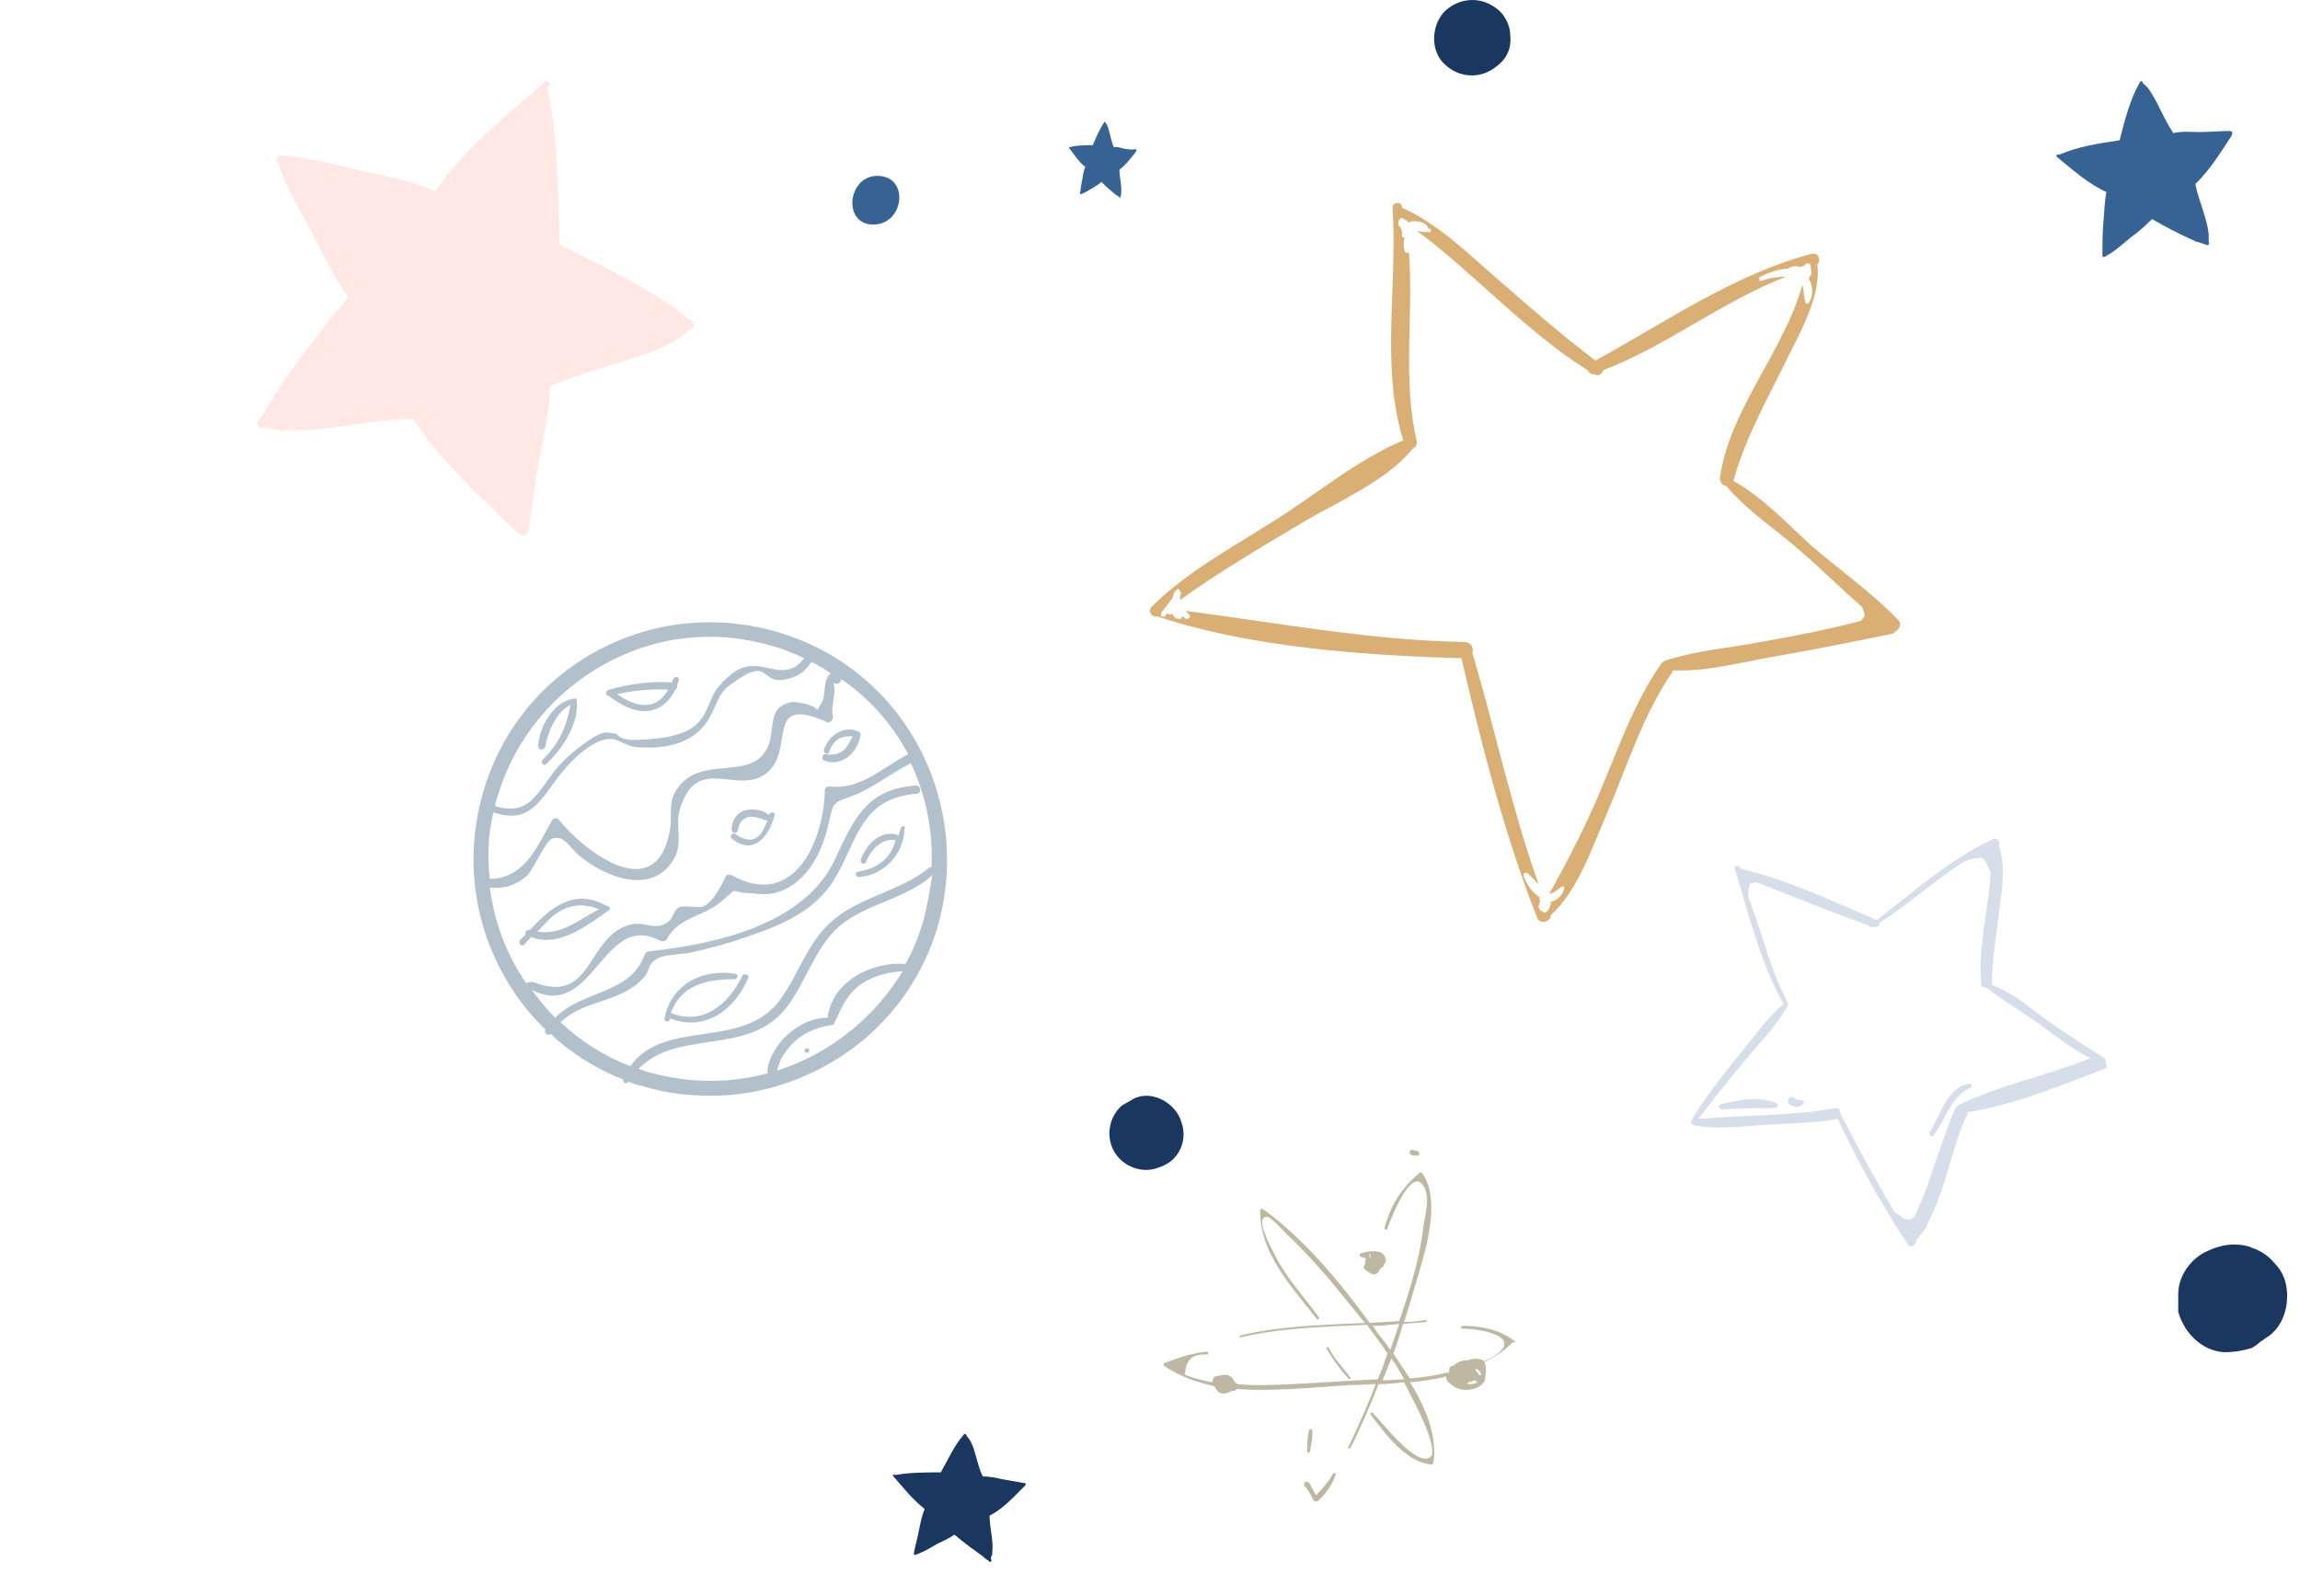 <?xml version="1.0" encoding="UTF-8"?> <svg xmlns="http://www.w3.org/2000/svg" width="170" height="118" viewBox="0 0 170 118" fill="none"> <path d="M51.146 23.766C48.246 21.366 44.646 19.766 41.346 18.066C41.246 14.266 41.246 10.166 40.446 6.466C40.446 6.466 40.446 6.466 40.546 6.366C40.746 6.166 40.446 5.866 40.246 6.066C37.446 8.566 34.246 11.066 32.146 14.166C30.546 13.366 28.646 13.066 26.846 12.666C24.846 12.166 22.846 11.666 20.746 11.466C20.446 11.466 20.346 11.766 20.546 11.966C21.146 13.966 22.346 15.766 23.246 17.566C24.046 19.066 24.746 20.566 25.746 21.966C23.846 24.266 21.946 26.666 20.346 29.166C20.246 29.266 20.146 29.466 20.046 29.666C19.746 30.166 19.446 30.666 19.046 31.166C18.846 31.466 19.346 31.766 19.546 31.566C19.846 31.666 20.246 31.766 20.546 31.766C20.746 31.866 20.946 31.866 21.046 31.766C24.146 31.966 27.446 30.966 30.446 30.966H30.546C32.546 34.066 35.646 36.866 38.246 39.366C38.346 39.466 38.346 39.466 38.446 39.466C38.646 39.666 38.946 39.566 39.046 39.266C39.346 37.366 39.546 35.466 39.946 33.466C40.246 31.866 40.646 30.266 40.646 28.566C42.646 27.666 44.746 27.166 46.746 26.466C48.146 26.066 49.846 25.466 50.946 24.366C51.246 24.366 51.446 23.966 51.146 23.766Z" fill="#FF877A" fill-opacity="0.2"></path> <path d="M152.179 11.444C152.029 11.368 151.955 11.521 152.029 11.598C153.151 12.517 154.348 13.589 155.695 14.201C155.545 14.891 155.545 15.657 155.47 16.422C155.396 17.265 155.396 18.107 155.396 18.873C155.396 19.026 155.545 19.026 155.62 18.95C156.368 18.567 156.966 17.954 157.565 17.495C158.089 17.112 158.612 16.652 159.061 16.193C160.108 16.805 161.156 17.341 162.203 17.801C162.278 17.878 162.352 17.878 162.427 17.878C162.652 17.954 162.876 18.031 163.101 18.107C163.25 18.184 163.325 17.954 163.25 17.878C163.25 17.724 163.25 17.571 163.25 17.495C163.25 17.418 163.25 17.341 163.25 17.265C163.101 16.04 162.502 14.814 162.278 13.665C162.278 13.665 162.278 13.665 162.278 13.589C163.325 12.593 164.223 11.138 164.971 9.989V9.913C165.045 9.836 164.971 9.683 164.821 9.683C164.073 9.683 163.325 9.76 162.577 9.76C161.978 9.76 161.305 9.683 160.632 9.836C160.183 9.147 159.809 8.381 159.435 7.615C159.136 7.079 158.837 6.466 158.388 6.16C158.388 6.007 158.238 5.93 158.163 6.083C157.415 7.385 157.041 8.917 156.667 10.372C155.096 10.602 153.6 10.832 152.179 11.444Z" fill="#366394"></path> <path d="M155.527 78.216C154.027 77.216 152.527 76.316 151.027 75.216C149.827 74.316 148.627 73.316 147.227 72.816C147.227 70.816 147.627 68.816 147.827 66.816C148.027 65.516 148.227 63.816 147.727 62.516C147.927 62.316 147.627 61.916 147.327 62.016C144.127 63.516 141.427 65.916 138.727 68.016C135.427 66.616 132.127 65.016 128.627 64.216V64.116C128.527 63.916 128.127 64.016 128.227 64.216C129.227 67.516 130.127 71.216 131.827 74.216C130.527 75.316 129.527 76.816 128.427 78.116C127.227 79.616 126.027 81.116 125.027 82.816C124.927 83.016 125.127 83.216 125.327 83.216C127.227 83.516 129.227 83.216 131.127 83.116C132.727 83.016 134.227 83.016 135.827 82.716C137.027 85.216 138.327 87.716 139.827 90.116C139.927 90.316 140.027 90.416 140.127 90.616C140.427 91.116 140.727 91.516 141.027 92.016C141.227 92.316 141.627 92.016 141.627 91.716C141.827 91.416 142.027 91.216 142.227 90.916C142.327 90.816 142.427 90.616 142.427 90.516C143.827 88.016 144.227 84.816 145.427 82.316V82.216C148.727 81.716 152.427 80.216 155.527 79.016C155.627 79.016 155.627 78.916 155.727 78.916C155.627 78.716 155.727 78.316 155.527 78.216ZM144.727 81.716C144.627 81.716 144.627 81.816 144.627 81.816C144.627 81.816 144.627 81.916 144.527 81.916C143.827 83.516 143.327 85.216 142.727 86.816C142.427 87.916 141.927 88.916 141.527 89.916C141.427 90.016 141.327 90.016 141.227 90.116C141.027 90.216 141.027 90.116 140.827 90.116C140.527 90.016 140.327 89.716 140.027 89.616C138.627 87.216 137.327 84.816 136.027 82.316C136.027 82.116 135.927 81.816 135.627 81.916C132.327 82.516 128.927 82.416 125.527 82.716C126.527 81.416 127.527 80.116 128.627 78.816C129.727 77.416 131.127 76.116 132.027 74.516C132.127 74.416 132.227 74.316 132.127 74.116C130.827 71.616 130.227 68.916 129.227 66.316C129.227 66.116 129.227 65.916 129.227 65.716C129.327 65.616 129.327 65.516 129.327 65.416C129.327 65.316 129.327 65.316 129.327 65.316C129.527 65.316 129.727 65.216 129.827 65.216C132.627 66.316 135.327 67.416 138.127 68.416C138.227 68.516 138.327 68.616 138.427 68.516C138.427 68.516 138.427 68.516 138.527 68.516C138.727 68.616 138.927 68.416 138.927 68.216C141.127 66.816 142.927 65.116 145.127 63.716C145.527 63.516 146.027 63.416 146.427 63.416C146.827 63.516 146.827 64.016 147.127 64.416C147.027 67.116 146.227 69.716 146.427 72.416C146.427 72.516 146.427 72.516 146.427 72.616V72.716C146.427 72.916 146.627 73.016 146.827 73.016C148.127 74.016 149.627 74.916 151.027 75.916C152.127 76.716 153.227 77.616 154.527 78.216C151.327 79.516 147.727 80.216 144.727 81.716ZM131.227 81.516C130.027 81.016 128.527 81.316 127.227 81.616C126.927 81.716 127.027 82.016 127.327 82.016C128.627 81.916 129.827 81.916 131.127 81.916C131.427 81.916 131.527 81.616 131.227 81.516ZM133.127 81.316C132.927 81.316 132.727 81.316 132.527 81.116C132.227 81.016 132.027 81.416 132.227 81.616C132.527 81.816 132.827 81.916 133.127 81.716C133.427 81.616 133.327 81.316 133.127 81.316ZM145.527 80.116C143.927 80.316 143.327 82.616 142.627 83.716C142.527 83.916 142.827 84.116 142.927 83.916C143.827 82.716 144.227 81.016 145.627 80.416C145.827 80.316 145.727 80.016 145.527 80.116Z" fill="#366394" fill-opacity="0.2"></path> <path d="M75.741 109.841C75.841 109.741 75.841 109.641 75.741 109.641C75.141 109.541 74.641 109.441 74.041 109.341C73.641 109.241 73.141 109.141 72.641 109.141C72.341 108.541 72.241 107.941 72.041 107.341C71.941 106.941 71.741 106.441 71.441 106.141C71.441 106.041 71.341 105.941 71.241 106.041C70.541 106.841 70.041 107.941 69.541 108.841C68.441 108.841 67.241 108.841 66.141 109.041C66.041 108.941 65.941 109.041 66.041 109.141C66.741 109.941 67.441 110.841 68.341 111.541C68.141 112.041 68.041 112.541 67.941 113.041C67.841 113.641 67.641 114.241 67.541 114.841C67.541 114.941 67.641 114.941 67.641 114.941C68.241 114.741 68.741 114.441 69.241 114.141C69.641 113.941 70.141 113.741 70.541 113.441C71.241 114.041 71.941 114.541 72.641 115.041L72.741 115.141C72.841 115.241 73.041 115.341 73.141 115.441C73.241 115.541 73.341 115.341 73.241 115.241C73.241 115.141 73.241 115.041 73.341 114.941C73.341 114.841 73.341 114.841 73.341 114.741C73.441 113.841 73.141 112.941 73.141 112.041C74.141 111.541 74.941 110.641 75.741 109.841Z" fill="#1A375F"></path> <path d="M87.014 85.327C87.514 84.627 87.614 83.727 87.314 82.927C86.914 81.527 85.014 80.427 83.614 81.327C83.414 81.427 83.114 81.627 82.914 81.727C81.914 82.627 81.714 84.127 82.414 85.227C83.114 86.327 84.614 86.827 85.814 86.227C85.614 86.327 85.414 86.327 85.214 86.427C86.014 86.227 86.614 85.927 87.014 85.327Z" fill="#1A375F"></path> <path d="M164.4 99.96C165.1 99.96 165.7 99.86 166.4 99.66C166.6 99.56 166.9 99.36 167.1 99.16C167.3 99.06 167.5 98.86 167.7 98.76C168.8 97.96 169.2 96.46 169 95.16C168.9 94.46 168.6 93.86 168.1 93.36C167.7 92.86 167.1 92.46 166.5 92.26C165.9 91.96 165 91.96 164.4 92.06C164 92.16 163.6 92.26 163.2 92.46C162 92.96 161 94.26 161 95.66C161 96.06 161 96.56 161 96.96C161.4 98.46 162.7 99.86 164.4 99.96Z" fill="#1A375F"></path> <path d="M110.427 0.494C109.227 -0.306 107.727 -0.106 106.727 0.894C105.827 1.894 105.727 3.594 106.627 4.594C107.727 5.794 109.427 5.894 110.627 4.894C111.427 4.294 111.727 3.494 111.627 2.594C111.627 1.894 111.227 0.994 110.427 0.494Z" fill="#1A375F"></path> <path d="M64.548 16.6C66.848 16.6 67.248 13 64.848 13C62.648 13 62.248 16.6 64.548 16.6Z" fill="#366394"></path> <path d="M98.499 108.967C98.21 109.533 97.775 110.028 97.269 110.523C97.124 110.311 97.052 110.099 96.907 109.886C96.835 109.745 96.763 109.533 96.546 109.533C96.473 109.533 96.401 109.604 96.401 109.674C96.401 109.745 96.401 109.745 96.401 109.816C96.401 109.816 96.401 109.886 96.473 109.886C96.473 109.886 96.473 109.957 96.546 109.957C96.618 110.099 96.69 110.169 96.763 110.311C96.907 110.523 96.98 110.735 97.124 110.947C97.197 111.018 97.341 111.018 97.414 110.947C97.993 110.452 98.427 109.816 98.716 109.038C98.788 108.897 98.571 108.826 98.499 108.967ZM96.835 107.271C96.907 106.776 97.052 106.21 96.98 105.715C96.98 105.644 96.835 105.574 96.763 105.715C96.618 106.21 96.618 106.776 96.618 107.271C96.618 107.412 96.763 107.412 96.835 107.271ZM111.957 99.14C110.871 98.292 109.497 98.009 108.122 98.009C107.977 98.009 107.905 98.221 108.122 98.221C109.714 98.221 112.825 98.928 110.148 100.413C110.003 100.483 109.858 100.554 109.714 100.625C109.424 100.413 109.063 100.413 108.701 100.483C108.628 100.483 108.556 100.554 108.411 100.554C108.05 100.554 107.688 100.695 107.398 100.978C107.326 100.978 107.254 100.978 107.181 101.049C107.109 101.19 107.109 101.332 107.109 101.473C107.037 101.473 107.037 101.473 106.964 101.473C106.024 101.685 105.156 101.827 104.215 101.897C103.781 101.261 103.347 100.625 102.985 100.059C103.274 99.352 103.491 98.574 103.708 97.867C104.287 97.797 104.794 97.797 105.373 97.726C105.517 97.726 105.445 97.514 105.373 97.585C104.866 97.655 104.36 97.726 103.781 97.726C104.07 96.878 104.287 96.029 104.577 95.11C105.228 92.848 106.603 88.959 105.156 86.767C105.083 86.697 105.011 86.626 104.938 86.697C103.564 87.828 102.84 89.03 102.334 90.727C102.261 90.868 102.551 91.01 102.551 90.797C102.913 89.808 104.432 85.99 105.3 87.828C105.662 88.535 105.373 89.737 105.228 90.515C105.011 92.565 104.432 94.615 103.781 96.595C103.636 96.948 103.564 97.302 103.419 97.655C102.696 97.726 101.972 97.726 101.248 97.797C99.005 94.757 96.401 91.575 93.362 89.383C93.29 89.313 93.145 89.383 93.145 89.454C93.073 92.636 95.532 95.181 97.341 97.514C97.414 97.585 97.558 97.514 97.486 97.373C96.401 95.888 95.026 94.403 94.23 92.777C93.868 92.07 92.711 89.949 93.651 89.949C93.941 89.949 94.881 91.01 95.098 91.222C96.907 92.918 98.499 94.827 100.018 96.736C100.308 97.09 100.597 97.443 100.887 97.797C97.775 97.938 94.664 98.009 91.698 98.716C91.553 98.716 91.626 98.928 91.698 98.857C94.737 98.15 97.92 98.079 101.031 97.938C101.538 98.645 102.117 99.352 102.551 100.059C102.334 100.695 102.117 101.332 101.827 101.968C101.248 101.968 100.742 102.039 100.236 102.039C97.993 102.18 95.822 102.322 93.579 102.392C92.856 102.392 92.204 102.392 91.481 102.322L91.408 102.251C91.408 102.251 91.408 102.251 91.336 102.251C91.191 102.039 91.047 101.756 90.83 101.685C90.54 101.544 90.178 101.685 89.817 101.756C89.744 101.756 89.672 101.827 89.672 101.968C89.6 102.039 89.6 102.039 89.6 102.18C88.876 102.039 88.225 101.897 87.574 101.615C87.646 100.483 88.153 100.059 89.238 100.13C89.382 100.13 89.31 99.918 89.165 99.918C88.008 100.059 87.14 100.342 86.054 100.766C85.982 100.766 85.982 100.908 86.054 100.978C87.212 101.756 88.442 102.18 89.744 102.463C89.889 102.675 89.961 102.887 90.178 102.958C90.468 103.099 90.757 102.958 91.047 102.816C91.191 102.816 91.336 102.816 91.408 102.675C94.23 102.887 97.197 102.534 99.801 102.392C100.38 102.392 101.031 102.322 101.683 102.322C101.104 103.877 100.38 105.432 99.657 106.988C99.584 107.058 99.801 107.129 99.801 107.058C100.597 105.503 101.248 103.948 101.9 102.322C102.551 102.322 103.13 102.251 103.781 102.18C104.07 102.746 104.36 103.311 104.649 103.877C104.866 104.301 106.313 107.2 105.734 107.695C104.721 108.543 102.117 105.079 101.466 104.443C101.393 104.372 101.248 104.443 101.321 104.584C102.334 105.927 103.926 108.119 105.807 108.26C105.879 108.26 105.951 108.19 105.951 108.119C106.241 106.139 105.373 104.018 104.215 102.18C105.083 102.109 106.024 101.968 106.892 101.756C106.892 101.827 106.892 101.827 106.892 101.897C106.964 102.109 107.109 102.251 107.254 102.322C107.398 102.463 107.471 102.534 107.688 102.604C108.267 102.887 109.352 102.746 109.714 102.109C109.786 101.968 109.786 101.827 109.786 101.685C109.858 101.332 109.858 100.978 109.714 100.695C110.51 100.271 111.233 99.847 111.812 99.211C112.029 99.281 112.029 99.14 111.957 99.14ZM101.9 98.645C101.755 98.433 101.61 98.221 101.466 98.009C102.117 98.009 102.768 97.938 103.419 97.867C103.202 98.504 102.985 99.14 102.768 99.776C102.478 99.352 102.189 98.999 101.9 98.645ZM102.189 102.039C102.406 101.473 102.623 100.978 102.84 100.413C103.202 100.908 103.491 101.402 103.781 101.968C103.202 101.968 102.696 102.039 102.189 102.039ZM108.484 102.322C108.484 102.251 108.484 102.251 108.484 102.18C108.556 102.18 108.628 102.18 108.701 102.109C108.773 102.18 108.846 102.109 108.918 102.039C108.918 102.039 108.918 102.039 108.99 102.039C108.99 102.039 109.063 102.039 109.063 102.109C109.135 102.109 109.135 102.109 109.207 102.18C108.99 102.322 108.701 102.322 108.484 102.322ZM109.352 101.685C109.28 101.615 109.28 101.615 109.28 101.544L109.207 101.473L109.135 101.402C109.135 101.332 109.063 101.261 109.063 101.19C109.063 101.19 109.063 101.19 109.135 101.19C109.28 101.261 109.424 101.402 109.497 101.615C109.352 101.615 109.352 101.685 109.352 101.685ZM104.287 85.353C104.432 85.424 104.432 85.424 104.649 85.424C104.938 85.495 105.011 85.141 104.721 85.071C104.577 85.071 104.504 85 104.36 85C104.143 85 104.143 85.283 104.287 85.353ZM99.801 101.827C99.295 101.12 98.644 100.483 98.21 99.635C98.137 99.493 97.993 99.635 98.065 99.706C98.499 100.483 99.078 101.261 99.657 101.897C99.729 102.039 99.874 101.897 99.801 101.827ZM100.959 93.06C100.959 93.13 100.959 93.13 100.959 93.06C100.887 93.201 100.887 93.343 100.887 93.484C100.814 93.555 100.742 93.767 100.887 93.838C101.176 94.05 101.61 94.474 101.9 93.979C101.9 93.979 101.972 93.908 101.972 93.838C102.044 93.767 102.117 93.767 102.117 93.696C102.189 93.696 102.189 93.625 102.261 93.625C102.261 93.555 102.261 93.555 102.261 93.484C102.406 93.413 102.478 93.201 102.406 92.989C102.189 92.282 101.104 92.494 100.597 92.636C100.453 92.706 100.453 92.848 100.597 92.918C100.742 92.918 100.887 92.989 100.959 93.06ZM101.321 92.706C101.248 92.777 101.248 92.848 101.321 92.918C101.321 92.918 101.321 92.918 101.321 92.989C101.248 92.989 101.248 92.918 101.248 92.918C101.248 92.848 101.248 92.848 101.176 92.777C101.248 92.706 101.321 92.706 101.321 92.706Z" fill="#BEB8A3"></path> <path d="M83.041 10.981C82.827 10.931 82.57 10.831 82.313 10.881C82.185 10.529 82.099 10.177 82.014 9.825C81.928 9.574 81.885 9.272 81.714 9.071C81.714 9.021 81.671 8.971 81.628 9.021C81.286 9.524 81.029 10.127 80.772 10.73C80.216 10.73 79.617 10.73 79.061 10.881C79.018 10.831 78.975 10.881 79.018 10.931C79.403 11.434 79.745 11.987 80.216 12.339C80.088 12.64 80.045 12.942 80.002 13.243C79.916 13.595 79.874 13.947 79.831 14.299C79.831 14.35 79.874 14.35 79.916 14.35C80.216 14.249 80.473 14.048 80.772 13.897C80.986 13.746 81.2 13.646 81.414 13.445C81.757 13.796 82.099 14.098 82.484 14.4C82.484 14.4 82.527 14.45 82.57 14.45C82.656 14.5 82.698 14.55 82.784 14.601C82.827 14.651 82.87 14.55 82.827 14.5C82.827 14.45 82.87 14.4 82.87 14.299C82.87 14.249 82.87 14.249 82.87 14.199C82.912 13.646 82.741 13.093 82.741 12.54C83.212 12.188 83.64 11.635 83.982 11.182V11.132C84.025 11.082 83.982 11.032 83.939 11.032C83.597 11.082 83.34 11.032 83.041 10.981Z" fill="#366294"></path> <path d="M67.92 55.222C65.735 51.113 62.027 48.065 57.524 46.74C53.021 45.414 48.32 45.878 44.215 48.065C40.109 50.252 37.063 53.963 35.739 58.469C34.415 62.975 34.878 67.68 37.063 71.789C37.924 73.379 38.984 74.837 40.308 76.096C40.176 76.361 40.507 76.626 40.705 76.427C42.228 77.885 44.082 79.012 46.069 79.807C46.003 80.006 46.334 80.205 46.4 80.006C46.4 80.006 46.4 80.006 46.4 79.94C46.731 80.072 47.062 80.205 47.459 80.271C49.115 80.801 50.836 81 52.558 81C55.405 81 58.252 80.271 60.835 78.879C64.94 76.693 67.986 72.982 69.311 68.475C70.569 64.102 70.105 59.331 67.92 55.222ZM36.799 58.8C38.057 54.626 40.904 51.18 44.745 49.059C47.194 47.734 49.777 47.071 52.492 47.071C54.081 47.071 55.67 47.336 57.259 47.8C57.988 47.999 58.716 48.33 59.444 48.661C58.054 50.451 56.663 48.86 55.008 49.324C54.279 49.523 53.551 50.252 53.088 50.782C52.558 51.445 52.425 52.24 51.962 52.969C51.234 54.029 50.439 54.228 49.247 54.493C48.386 54.626 47.592 54.692 46.731 54.692C46.201 54.692 45.804 54.559 45.539 54.228C44.811 54.228 44.943 53.897 43.884 54.493C42.824 55.156 41.765 56.017 40.97 57.011C39.646 58.734 39.05 60.325 36.6 59.596C36.6 59.331 36.732 59.066 36.799 58.8ZM36.468 60.059C38.586 60.722 39.447 59.993 40.838 58.005C41.765 56.68 43.619 54.559 45.208 54.626C45.672 54.626 46.466 55.222 46.996 55.222C49.247 55.421 51.432 54.957 52.492 52.969C52.955 52.174 53.088 51.246 53.948 50.65C56.928 48.396 56.134 50.517 57.921 50.252C58.981 50.053 59.511 49.656 59.974 48.926C60.504 49.192 60.967 49.457 61.431 49.788C61.365 49.788 61.365 49.854 61.298 49.854C60.769 50.517 61.1 51.577 60.636 52.107C60.504 52.306 60.438 52.439 60.438 52.505C60.438 52.439 60.239 52.24 59.577 52.041C59.246 51.975 58.782 51.842 58.451 51.909C56.928 52.24 57.193 53.433 56.928 54.692C56.001 58.204 51.697 55.421 49.909 58.535C49.38 59.463 49.711 60.391 49.512 61.385C48.519 66.951 43.354 63.108 41.301 60.59C41.169 60.457 40.904 60.457 40.838 60.59C39.778 62.379 38.851 64.963 36.203 64.963C36.004 63.439 36.07 61.716 36.468 60.059ZM38.917 72.717C38.586 72.253 38.322 71.789 38.057 71.325C37.063 69.536 36.468 67.614 36.203 65.626C37.262 65.692 38.057 65.493 38.917 64.764C39.447 64.301 40.308 62.114 40.838 61.981C41.765 61.716 42.162 62.776 42.89 63.307C44.811 64.897 48.386 66.289 49.909 63.307C50.439 62.18 49.909 60.987 50.24 59.861C51.498 55.62 54.478 58.867 56.663 57.144C58.848 55.421 56.398 51.312 61.1 53.367C61.298 53.499 61.563 53.234 61.563 53.035C61.365 52.041 61.894 51.246 61.563 50.384C61.696 50.716 62.225 50.517 62.159 50.186C64.212 51.577 65.933 53.499 67.125 55.752C65.205 56.746 63.616 58.403 61.298 58.138C61.1 58.138 60.967 58.27 60.967 58.403C60.901 62.114 58.716 67.283 54.081 64.698C53.882 64.632 53.684 64.632 53.617 64.831C53.286 65.56 52.69 66.686 51.962 67.018C51.697 67.15 50.505 66.885 50.174 67.084C49.777 67.283 49.777 67.879 49.38 68.144C48.386 68.873 47.79 68.078 46.599 68.343C43.288 69.204 43.884 74.373 39.381 72.584C39.05 72.584 38.917 72.65 38.917 72.717ZM60.239 77.952C59.378 78.416 58.451 78.813 57.458 79.144C57.458 79.012 57.524 78.813 57.59 78.681C57.723 78.15 58.054 77.753 58.385 77.355C59.179 76.427 60.239 75.964 61.497 75.765C61.63 75.765 61.696 75.632 61.696 75.566C62.225 74.439 62.623 73.445 63.682 72.717C64.609 72.12 65.669 71.855 66.728 71.789C65.139 74.373 62.954 76.494 60.239 77.952ZM68.185 68.277C67.854 69.337 67.456 70.331 66.927 71.259C64.477 71.06 61.497 72.518 61.166 75.235C59.908 75.235 58.782 75.897 57.921 76.759C57.392 77.355 56.663 78.416 56.73 79.343C53.816 80.138 50.704 80.072 47.79 79.211C47.592 79.144 47.393 79.078 47.194 79.012C50.108 76.03 55.206 78.084 58.054 74.572C59.577 72.65 60.173 70.132 62.027 68.475C64.079 66.752 66.927 66.487 68.913 64.698C68.715 65.891 68.516 67.084 68.185 68.277ZM68.847 64.102C68.781 64.102 68.715 64.102 68.648 64.168C66.463 65.957 63.351 66.289 61.298 68.277C59.643 69.801 58.981 72.12 57.657 73.909C54.876 77.687 49.115 75.235 46.599 78.813C44.678 78.084 42.89 76.958 41.434 75.566C43.221 73.843 45.87 74.174 47.592 72.253C48.121 71.656 47.79 71.325 48.585 70.861C48.982 70.596 50.307 70.53 50.836 70.463C52.359 70.132 53.882 69.734 55.339 69.204C57.855 68.343 60.239 67.349 61.696 64.963C63.417 62.047 63.616 58.999 67.787 58.668C68.185 58.602 68.052 58.005 67.655 58.072C64.013 58.337 63.086 60.59 61.696 63.572C59.378 68.409 52.823 69.801 47.923 70.331C47.79 70.331 47.724 70.463 47.658 70.53C46.665 73.512 43.023 73.18 41.036 75.235C40.374 74.572 39.844 73.909 39.315 73.18C43.884 75.5 44.546 67.283 48.784 69.536C48.916 69.602 49.115 69.602 49.247 69.469C50.24 67.68 52.028 67.813 53.419 66.554C54.611 65.493 53.948 65.957 55.339 66.024C56.332 66.09 56.994 66.222 57.988 65.758C59.842 64.897 60.835 62.776 61.232 60.921C61.63 59.132 61.563 59.397 63.086 58.8C64.609 58.204 65.867 57.144 67.324 56.415C68.45 58.8 68.979 61.451 68.847 64.102ZM59.643 77.488C59.444 77.488 59.378 77.819 59.643 77.819C59.842 77.819 59.908 77.488 59.643 77.488ZM44.811 66.951C42.427 65.626 40.705 67.084 39.182 68.74C38.984 68.674 38.785 68.873 38.851 69.072C38.719 69.204 38.586 69.337 38.454 69.469C38.255 69.668 38.52 70.066 38.785 69.801C38.917 69.602 39.116 69.469 39.249 69.271C41.301 70.066 43.42 68.409 45.009 67.283C45.208 67.216 45.009 66.951 44.811 66.951ZM39.712 68.873C40.109 68.475 40.507 68.012 40.904 67.68C42.03 66.819 43.089 66.752 44.281 67.216C42.692 68.012 41.566 69.138 39.712 68.873ZM55.935 62.313C56.663 61.915 57.061 60.987 57.259 60.258C57.325 59.993 56.928 59.993 56.862 60.192V60.258C56.398 59.861 55.604 59.728 55.008 59.927C54.412 60.126 54.081 60.722 54.081 61.319C54.081 61.65 54.478 61.65 54.544 61.385C54.611 60.921 54.809 60.523 55.339 60.391C55.803 60.325 56.266 60.523 56.663 60.656C56.663 60.656 56.663 60.656 56.73 60.656C56.531 61.12 56.332 61.65 55.935 61.915C55.405 62.246 54.809 61.981 54.346 61.65C54.147 61.517 53.882 61.849 54.081 61.981C54.544 62.379 55.273 62.71 55.935 62.313ZM60.901 56.216C62.225 56.746 63.417 55.62 63.616 54.294C63.616 54.162 63.55 54.095 63.483 54.095C62.424 53.565 61.232 54.361 60.901 55.421C60.835 55.686 61.232 55.885 61.298 55.553C61.431 55.156 61.696 54.758 62.093 54.559C62.424 54.427 62.689 54.427 63.02 54.427C62.821 54.824 62.623 55.288 62.225 55.553C61.828 55.818 61.431 55.818 60.967 55.752C60.769 55.752 60.702 56.15 60.901 56.216ZM54.876 72.12C53.882 74.174 52.028 75.831 49.644 74.903H49.578C50.307 72.849 52.161 72.385 54.279 72.385C54.544 72.385 54.611 71.988 54.346 71.988C51.896 71.59 49.578 72.783 49.115 75.301C49.048 75.5 49.446 75.632 49.512 75.367C49.512 75.367 49.512 75.367 49.512 75.301C49.512 75.301 49.512 75.301 49.578 75.301C52.161 76.295 54.412 74.572 55.339 72.186C55.273 72.054 54.942 71.921 54.876 72.12ZM66.596 61.186C66.529 61.385 66.463 61.584 66.397 61.782C66.397 61.782 66.397 61.782 66.331 61.716C65.073 61.319 64.013 62.445 63.616 63.572C63.55 63.837 63.947 63.969 64.013 63.704C64.344 62.843 65.205 61.915 66.198 62.114C66.066 62.511 65.933 62.909 65.602 63.307C65.073 63.969 64.278 64.301 63.417 64.433C63.152 64.499 63.219 64.831 63.483 64.831C65.338 64.698 66.794 63.174 66.861 61.252C66.993 61.053 66.662 60.987 66.596 61.186ZM45.009 51.445C45.87 52.107 46.996 52.77 48.188 52.505C48.982 52.306 49.578 51.71 49.909 50.981C50.042 50.915 50.108 50.782 50.042 50.65C50.108 50.517 50.108 50.451 50.174 50.318C50.24 50.053 49.909 49.92 49.777 50.186C49.711 50.252 49.711 50.384 49.644 50.451C48.121 50.318 46.466 50.583 45.009 50.981C44.745 51.047 44.745 51.445 45.009 51.445ZM49.38 50.981C49.048 51.577 48.585 52.041 47.857 52.107C47.062 52.174 46.267 51.776 45.605 51.312C46.797 51.047 48.055 50.915 49.38 50.981ZM40.308 55.156C40.507 54.095 41.103 52.638 42.162 52.107C41.897 53.698 41.301 55.023 40.109 56.15C39.911 56.349 40.176 56.68 40.374 56.481C41.566 55.355 42.824 53.499 42.626 51.776C42.626 51.644 42.493 51.577 42.427 51.644C40.904 51.842 39.844 53.764 39.778 55.156C39.778 55.487 40.242 55.487 40.308 55.156Z" fill="#B2C0CB"></path> <path d="M140.322 45.855C138.422 43.855 136.122 42.255 134.022 40.455C132.222 38.855 130.322 36.755 128.122 35.555C129.022 32.255 130.722 29.355 132.222 26.255C133.122 24.455 134.622 21.755 134.322 19.555C134.622 19.255 134.422 18.655 133.922 18.755C128.222 20.255 123.022 23.855 117.922 26.655C115.422 24.755 113.122 22.755 110.722 20.655C108.522 18.755 106.322 16.555 103.622 15.355V15.255C103.522 14.855 102.922 14.955 102.922 15.355C103.322 20.855 102.022 27.155 103.722 32.555C100.322 33.955 97.022 36.755 93.922 38.655C90.922 40.555 87.622 42.355 85.122 44.855C84.822 45.155 85.122 45.655 85.522 45.555C92.322 47.855 100.922 48.455 108.022 48.655C109.522 55.155 111.222 61.755 113.622 67.855C113.822 68.355 114.622 68.155 114.622 67.655C116.622 65.855 117.722 62.555 118.722 60.255C120.222 56.755 121.422 52.855 123.622 49.655C123.622 49.655 123.622 49.555 123.722 49.555C126.122 49.655 128.722 48.955 131.022 48.555C133.922 48.055 136.922 47.455 139.822 46.855C139.922 46.855 140.022 46.755 140.122 46.655C140.322 46.555 140.622 46.155 140.322 45.855ZM138.722 45.355C138.822 45.355 138.822 45.355 138.822 45.455C138.822 45.355 138.822 45.355 138.722 45.355ZM130.722 47.355C128.222 47.855 125.422 48.055 123.022 48.855C123.022 48.855 123.022 48.855 122.922 48.955C122.822 48.955 122.822 49.055 122.722 49.155C120.922 51.755 119.822 54.755 118.622 57.655C117.422 60.655 116.022 63.355 114.522 66.055C114.822 66.055 115.122 65.755 115.422 65.555C115.522 65.455 115.622 65.555 115.622 65.655C115.522 66.155 115.122 66.555 114.622 66.655C114.622 66.655 114.622 66.755 114.622 66.855C114.522 67.155 114.422 67.355 114.222 67.455C114.122 67.455 114.022 67.455 114.022 67.355H113.922L113.822 67.255C113.722 67.155 113.722 67.055 113.722 66.955C113.722 66.955 113.822 66.755 113.822 66.655V66.555C113.722 66.455 113.822 66.355 113.822 66.355C113.222 65.955 112.822 65.355 112.622 64.755C112.522 64.555 112.722 64.455 112.922 64.555C113.222 64.855 113.422 65.055 113.722 65.355C111.722 59.755 110.522 53.955 108.822 48.255C108.922 47.955 108.822 47.555 108.322 47.455C101.422 47.355 94.522 46.055 87.622 45.155C87.722 45.255 87.822 45.355 87.922 45.455C88.022 45.555 87.922 45.755 87.722 45.755C87.622 45.755 87.522 45.655 87.422 45.555L87.322 45.655C87.322 45.755 87.222 45.755 87.122 45.755C86.922 45.755 86.722 45.555 86.622 45.355C86.522 45.455 86.422 45.455 86.322 45.355C86.222 45.355 86.122 45.455 86.122 45.555C85.922 45.655 85.722 45.555 85.822 45.355C85.822 45.255 85.922 45.155 86.022 45.055C86.022 45.055 86.022 44.955 86.122 44.955C86.222 44.755 86.422 44.555 86.522 44.355C86.522 44.355 86.622 44.255 86.622 44.355C86.622 44.355 86.622 44.355 86.622 44.255C86.722 44.055 86.722 43.855 86.922 43.655C87.022 43.455 87.222 43.555 87.222 43.755C87.322 43.755 87.322 43.955 87.222 43.955C87.322 43.955 87.222 44.055 87.222 44.155C87.222 44.255 87.222 44.255 87.222 44.355C90.122 42.255 93.222 40.455 96.222 38.655C98.722 37.155 102.522 35.555 104.422 33.155C104.622 33.055 104.722 32.955 104.722 32.655C103.622 27.955 104.522 23.155 104.122 18.455V18.555C104.122 18.755 103.922 18.755 103.822 18.555C103.722 18.255 103.722 17.855 103.822 17.555C103.722 17.555 103.622 17.555 103.622 17.455C103.622 17.355 103.622 17.155 103.622 17.055C103.522 16.955 103.522 16.855 103.522 16.755H103.422C103.322 16.555 103.322 16.255 103.522 16.155C103.622 16.055 103.722 16.155 103.722 16.155C103.722 16.155 103.822 16.155 103.822 16.255C103.922 16.255 103.922 16.255 104.022 16.355L104.122 16.455C104.222 16.355 104.322 16.355 104.522 16.355C104.522 16.355 104.522 16.355 104.622 16.355C104.922 16.355 105.322 16.455 105.522 16.755V16.855C105.622 16.855 105.622 16.855 105.722 16.955C105.822 17.055 105.722 17.255 105.622 17.155C105.322 17.155 105.022 17.155 104.722 17.055C109.022 20.255 112.722 24.455 117.322 27.355C117.422 27.455 117.522 27.655 117.722 27.655C117.722 27.655 117.722 27.655 117.822 27.655C118.122 27.855 118.422 27.655 118.522 27.355C123.222 25.555 127.322 22.255 132.022 20.455C131.422 20.455 130.722 20.555 130.222 20.755C130.022 20.855 129.922 20.555 130.122 20.455C130.722 20.155 131.522 19.855 132.222 19.855C132.222 19.755 132.222 19.755 132.322 19.755C132.622 19.655 132.822 19.655 133.122 19.755L133.222 19.655H133.322C133.422 19.555 133.522 19.455 133.622 19.455C133.722 19.455 133.822 19.555 133.822 19.655C133.822 19.855 134.022 20.355 133.722 20.455C133.722 20.555 133.722 20.555 133.722 20.655C134.022 21.155 134.022 21.855 133.722 22.355C133.622 22.555 133.422 22.455 133.422 22.255C133.322 21.855 133.322 21.455 133.222 21.055C131.822 26.055 127.822 30.255 127.122 35.355C127.122 35.655 127.322 35.855 127.622 35.955C129.122 37.755 131.422 39.255 133.222 40.855C134.722 42.155 136.122 43.555 137.622 44.855C137.722 45.055 137.822 45.355 137.822 45.555C137.722 45.655 137.622 45.755 137.622 45.855C137.522 45.855 137.422 45.955 137.322 45.955C135.022 46.555 132.922 46.955 130.722 47.355Z" fill="#D9AF73"></path> </svg> 